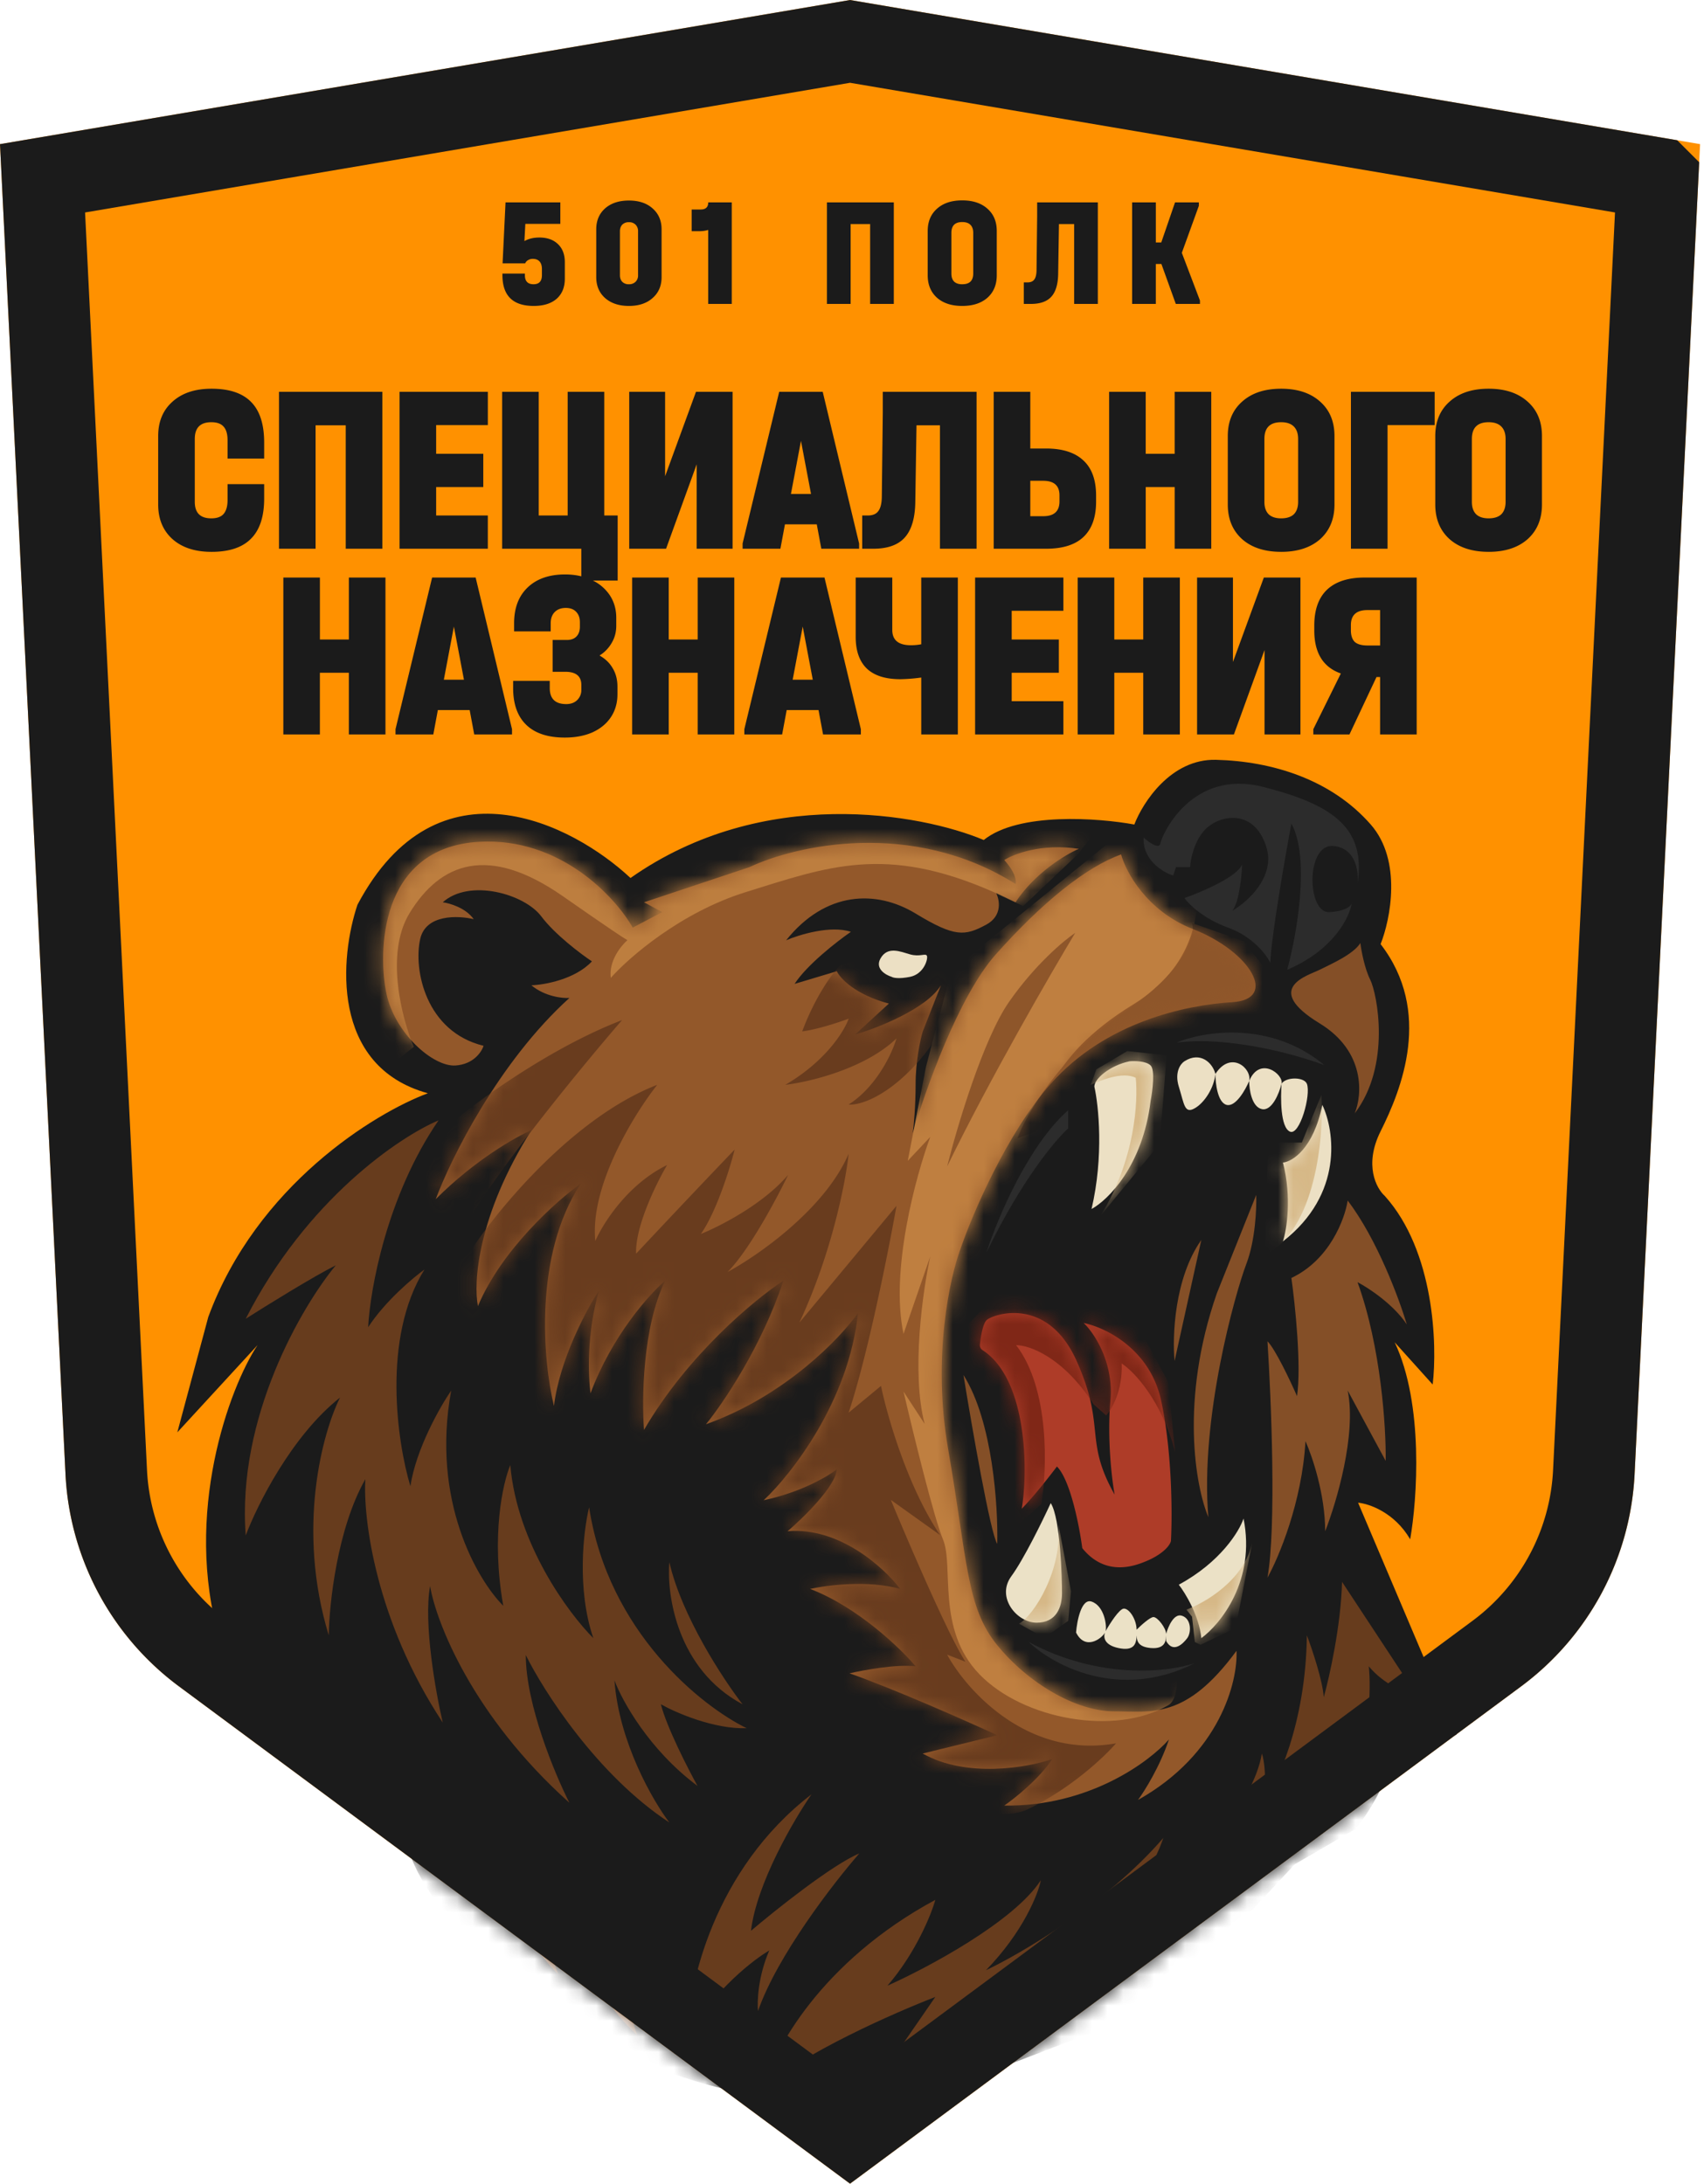<svg width="110" height="141" fill="none" xmlns="http://www.w3.org/2000/svg"><g clip-path="url(#clip0_13_180)"><path d="M0 9.307L54.874 0l54.873 9.307-4.227 85.88a18.172 18.172 0 01-7.328 13.704L54.874 141l-43.318-32.109a18.17 18.17 0 01-7.328-13.704L0 9.307z" fill="#FF9100"/><mask id="a" style="mask-type:alpha" maskUnits="userSpaceOnUse" x="0" y="0" width="110" height="141"><path d="M0 9.307L54.874 0l54.873 9.307-4.227 85.88a18.172 18.172 0 01-7.328 13.704L54.874 141l-43.318-32.109a18.17 18.17 0 01-7.328-13.704L0 9.307z" fill="#FFB901"/></mask><g mask="url(#a)"><path d="M27.619 70.592c-6.324-1.744-5.663-8.843-4.543-12.174 5.16-9.739 13.9-5.209 17.625-1.726 8.576-6.032 18.776-4.149 22.803-2.453 2.254-1.817 7.42-1.423 9.721-1 .546-1.423 2.363-4.251 5.27-4.178 3.634.09 7.45 1.272 9.993 4.179 2.035 2.326 1.272 6.117.636 7.722 3.362 4.36 1.363 9.358 0 12.083-1.09 2.18-.272 3.695.273 4.18 3.198 3.56 3.392 9.6 3.089 12.173l-2.453-2.725c1.89 3.997 1.453 10.145 1 12.719-1.018-1.744-2.666-2.302-3.362-2.362l6.36 14.99c-1.89.509-3.453-.212-3.998-.636.29 2.617-1.575 5.572-2.544 6.723l-3.907 2.271-8.449 9.085-14.9 5.724c-4.178 1.06-14.88 1.508-24.256-5.178-9.376-6.687-10.842-11.691-9.449-14.265-1.337-.953-2.14-1.313-2.6-1.393-1.082-.19-.256 1.173 0 0 .025-.115.045-.255.056-.423l-2.725-3.361c-2.296-3.257-2.646-1.944-2.416-.743l.872.743c-.263.886-.71.099-.872-.743l-4.67-3.982c-2.363-8.085.636-16.262 2.453-18.987l-5.179 5.632 1.999-7.45c3.125-8.503 10.75-13.173 14.173-14.445z" fill="#1B1B1B"/><path d="M73.825 54.081c.333.303 1.018.8 1.09.364.091-.545 1.999-4.815 6.632-3.634 4.634 1.18 6.633 2.725 6.087 6.268.091-.757-.09-2.307-1.544-2.453-1.817-.181-1.726 4.361-.273 4.27 1.051-.065 1.39-.383 1.445-.578-.154.939-1.18 3.022-4.17 4.303.606-2.21 1.508-7.195.272-9.448-.424 2.271-1.29 7.25-1.362 8.994-.243-.515-1.127-1.69-2.726-2.271-1.599-.582-2.544-1.514-2.816-1.908 1.12-.394 3.434-1.381 3.725-2.18-.03.787-.2 2.489-.636 2.998.999-.576 2.834-2.217 2.18-4.18-.818-2.453-2.998-1.998-3.906-1.09-.727.727-.97 1.938-1 2.453h-.908l-.182.545c-.666-.212-1.98-1-1.908-2.453z" fill="#2C2C2C"/><path d="M15.863 85.152c3.924-7.704 9.933-11.75 12.446-12.81-3.343 4.87-4.421 10.933-4.543 13.355 1.09-1.671 2.877-3.18 3.635-3.725-2.762 4.434-1.757 11.175-.909 13.991.363-2.398 1.908-5.118 2.635-6.177-1.309 7.122 1.696 12.234 3.361 13.9-.8-4.507-.03-7.935.454-9.085.437 5.087 3.756 9.569 5.36 11.174-1.09-3.198-.635-6.965-.272-8.449 1.236 8.068 7.298 12.871 10.175 14.264-2.108.072-4.573-1-5.542-1.545.364 1.454 1.727 4.119 2.363 5.27-3.126-2.326-4.876-5.512-5.36-6.814.29 3.997 2.483 7.783 3.543 9.176-4.652-3.053-8.117-8.48-9.267-10.812 0 3.198 1.877 7.692 2.816 9.54-6.25-5.597-8.6-11.659-8.994-13.991-.436 2.398.363 6.874.818 8.812-4.361-6.614-5.149-13.233-4.997-15.717-1.817 3.198-2.332 8.056-2.362 10.085-2.108-6.905-.394-13.113.727-15.354-3.126 2.471-5.36 6.965-6.087 8.903-.582-7.631 3.634-14.808 5.814-17.443-1.454.727-4.482 2.604-5.814 3.452zm36.521 30.708c-6.323 4.869-7.964 12.386-7.994 15.535 1.817-2.98 4.27-4.876 5.269-5.451-.727 1.672-.787 3.301-.727 3.907 1.236-3.562 4.876-8.268 6.541-10.176-1.744.727-5.39 3.634-6.995 4.997.363-3.052 2.756-7.147 3.906-8.812zm-22.349.545c.545.363 4.27 5.905 5.996 11.084-1.605-1.666-5.051-6.215-5.996-11.084zm6.451 5.451c.15 1.908 1.29 6.487 4.633 9.539-.485-1.696-2.09-5.978-4.633-9.539zm23.894.817c-7.414 3.998-10.479 9.782-11.085 12.174 2.472-2.253 8.42-4.875 11.084-5.905l-2.634 3.816c11.12-3.053 16.201-10.66 17.352-14.082-3.634 4.215-9.145 7.45-11.447 8.54 2.398-2.471 3.361-4.906 3.543-5.814-1.744 2.689-7.328 5.663-9.903 6.813 1.817-2.107 2.817-4.573 3.09-5.542zm21.077-9.448c-.51 3.343-5.36 8.964-7.723 11.356 9.303-4.651 11.69-10.296 11.72-12.537 1.018 1.381 1.454 2.877 1.544 3.452 1.454-2.907 1.514-6.48 1.363-7.904.945 1.163 2.514 1.817 3.18 1.999l-4.906-7.45c-.073 2.835-.818 6.148-1.181 7.45-.073-1.09-.757-3.119-1.09-3.997-.073 5.741-1.969 9.721-2.907 10.992.363-1.671.15-2.937 0-3.361z" fill="#673C1D"/><path d="M43.209 100.869c-.182 2.12.508 6.923 4.724 9.176-1.242-1.605-3.925-5.687-4.724-9.176z" fill="#673C1D"/><path d="M36.758 64.438c-4.579 4.143-7.662 10.388-8.63 12.992 2.543-2.544 5.178-4.028 6.177-4.452-3.488 5.524-3.755 9.873-3.452 11.357 1.526-3.634 5.057-6.784 6.632-7.904-3.053 4.651-2.423 11.507-1.726 14.354.363-2.98 2.09-6.208 2.907-7.45-.8 2.69-.697 5.542-.545 6.632 1.38-3.706 3.785-6.39 4.815-7.268-1.454 2.98-1.514 7.662-1.363 9.63 2.835-4.87 7.177-8.449 8.994-9.63-1.38 4.216-3.906 7.935-4.996 9.267 5.087-1.817 8.66-5.542 9.812-7.177-.582 5.669-4.3 10.417-6.088 12.083 2.399-.509 4.15-1.544 4.725-1.999-.073 1.09-2.15 3.12-3.18 3.998 3.343-.291 6.238 2.362 7.268 3.725-2.035-.582-4.724-.243-5.814 0 3.052 1.162 5.814 3.815 6.813 4.996-1.235-.145-3.361.243-4.27.455 2.908 1.017 7.571 3.088 9.54 3.997l-4.815 1.181c2.834 1.599 6.753.909 8.358.363-.8 1.236-2.393 2.514-3.09 2.998 5.452.073 9.359-2.816 10.63-4.269-.581 1.744-1.574 3.331-1.998 3.906 5.305-2.98 6.45-7.662 6.36-9.63-3.271 4.452-5.452 3.907-7.905 3.907-2.453 0-5.542-1.817-7.54-4.27-1.999-2.453-1.908-5.361-3.18-12.72-1.018-5.887.121-11.053.818-12.9.757-2.211 2.98-7.432 5.814-10.63 3.543-3.997 8.722-5.087 11.72-5.27 2.998-.18 1.18-3.27-2.544-4.723-2.98-1.163-4.33-3.695-4.633-4.815-2.272.817-5.088 3.089-8.086 6.45-2.399 2.69-4.573 8.812-5.36 11.538.06-.454.181-1.726.181-3.18 0-1.453.303-2.847.455-3.361l1.18-2.998c-.944 1.526-4.088 2.755-5.541 3.18l2.18-2c-2.18-.58-3.15-1.635-3.361-2.089l-2.726.818c.8-1.236 2.756-2.756 3.634-3.362-1.308-.436-3.33.182-4.179.545 2.544-3.18 5.815-3.27 8.358-1.726 2.544 1.545 3.18 1.454 4.543.727 1.09-.581.878-1.635.636-2.09l1.272.636c1.235-1.89 3.24-3.088 4.088-3.452-2.398-.363-4.21.333-4.815.727.727.8.787 1.363.727 1.544-6.687-4.215-14.233-2.483-17.171-1.09l-6.814 2.272 1.181.635-1.908 1c-1.12-1.969-4.67-5.833-9.902-5.542-6.541.363-6.541 7.268-5.996 9.812.545 2.544 2.998 4.724 4.451 4.633 1.163-.073 1.696-.878 1.817-1.272-3.725-.908-4.542-4.906-4.088-6.904.363-1.6 2.453-1.514 3.452-1.272-.508-.727-1.544-1.03-1.998-1.09 1.726-1.545 5.269-.546 6.36.908.871 1.163 2.543 2.423 3.27 2.907-1.09 1.163-3.059 1.514-3.907 1.545.872.726 1.999.848 2.453.817z" fill="#93582A"/><path d="M81.82 101.869c.581-3.27.242-11.538 0-15.263.509.509 1.484 2.574 1.908 3.543.29-1.962-.121-5.905-.364-7.632 2.471-1.162 3.453-3.815 3.634-4.996 1.89 2.47 3.332 6.36 3.816 7.995-.872-1.309-2.483-2.363-3.18-2.726 1.527 4.215 1.848 9.448 1.817 11.538l-2.453-4.542c.582 2.834-.726 7.237-1.453 9.085 0-2.399-.848-4.876-1.272-5.815-.218 3.925-1.726 7.51-2.453 8.813zm6.632-38.612c-.363-.726-.575-1.877-.636-2.362-.454.727-1.908 1.363-2.635 1.726-.726.364-3.724 1.181 0 3.453 2.98 1.817 2.756 4.633 2.272 5.814 2.362-3.089 1.453-7.722 1-8.63zm-7.995 18.352c.582-1.526.667-3.604.636-4.452l-2.544 6.36c-2.398 6.904-1.362 12.507-.545 14.445-.545-6.36 1.726-14.445 2.453-16.353zm-4.633 6.269c-.151-1.575-.018-5.342 1.726-7.813l-1.726 7.813zm-13.628.908c.545 3.362 1.745 10.248 2.18 10.902.061-2.392-.29-7.922-2.18-10.902z" fill="#844F27"/><path d="M70.464 78.066c.8-3.416.454-6.693.181-7.904 0-.509 1-1.363 2.272-1.635.333-.03 1.072-.019 1.362.272.291.29.122 1.635 0 2.271-.508 4.216-2.755 6.42-3.815 6.996zm14.899-6.723c-.581 2.835-1.938 3.664-2.544 3.725.582 2.253.242 4.33 0 5.088 3.925-3.053 3.331-7.147 2.544-8.813zm-9.267-1.181c-.29-.945.122-1.484.364-1.636 1.017-.654 1.817.091 1.999.818.999-1.544 2.362-.363 2.18.454.688-1.635 2.24-.424 2.09.182.272-.454 1.453-.454 1.635 0 .278.696-.455 3.362-1.09 3.09-.63-.271-.606-2.212-.546-3.09-.15.606-.617 1.78-1.271 1.635-.655-.145-.818-1.271-.818-1.817-.242.576-.872 1.69-1.454 1.545-.581-.145-.727-1.393-.727-1.999-.09.909-.69 1.817-1.271 2.18-.727.455-.727-.181-1.09-1.362z" fill="#ECE0C4"/><mask id="b" style="mask-type:alpha" maskUnits="userSpaceOnUse" x="70" y="68" width="16" height="13"><path d="M70.464 78.066c.8-3.416.454-6.693.181-7.904 0-.509 1-1.363 2.272-1.635.333-.03 1.072-.019 1.362.272.291.29.122 1.635 0 2.271-.508 4.216-2.755 6.42-3.815 6.996zm14.899-6.723c-.581 2.834-1.938 3.664-2.544 3.725.582 2.253.242 4.33 0 5.087 3.925-3.052 3.331-7.147 2.544-8.812zm-9.267-1.181c-.29-.945.122-1.484.364-1.636 1.017-.654 1.817.091 1.999.818.999-1.544 2.362-.363 2.18.454.688-1.635 2.24-.424 2.09.182.272-.454 1.453-.454 1.635 0 .278.696-.455 3.362-1.09 3.09-.63-.271-.606-2.212-.546-3.09-.15.606-.617 1.78-1.271 1.635-.655-.145-.818-1.271-.818-1.817-.242.576-.872 1.69-1.454 1.545-.581-.145-.727-1.393-.727-1.999-.09.909-.69 1.817-1.271 2.18-.727.455-.727-.181-1.09-1.362z" fill="#ECE0C4"/></mask><g mask="url(#b)" fill="#D6B887"><path d="M73.316 69.593c-.872-.436-2.27.182-2.907.454l.364-1 1.998-1.18 2.544.272-.454 5.724-3.816 4.633c2.253-3.634 2.423-7.42 2.271-8.903zm8.359 11.447c3.27-1.672 3.785-7.601 3.634-10.357l-1.272 3.09h-2.18l-.182 7.267z"/></g><path d="M65.285 101.778c.8-1.09 2.03-3.604 2.544-4.724.636.999.727 4.906.727 5.814 0 .909-.364 1.908-1.635 1.908-1.272 0-2.635-1.635-1.636-2.998zm12.265 3.997c-.145-1.453-1.03-2.907-1.454-3.452 2.69-1.454 3.907-3.452 4.18-4.27.799 3.997-1.484 6.814-2.726 7.722zm-8.086-.363c.06-.757.346-2.217 1-1.999.817.273.999 1.545.908 1.908.273-.485.89-1.454 1.181-1.454.364 0 .818.727.818 1.363.272-.272.872-.817 1.09-.817.273 0 .818.726.818 1.09.12-.454.49-1.327 1-1.181.635.181.635 1.09.362 1.453-.272.364-.908 1-1.362.182v-.454c0 .363 0 .999-1 .908-.77-.07-.892-.409-.908-.81-.014.535-.15 1.031-1.181.81-.9-.193-.966-.684-.865-.983-.244.412-1.28 1.146-1.86-.016z" fill="#EBE1C6"/><mask id="c" style="mask-type:alpha" maskUnits="userSpaceOnUse" x="64" y="97" width="17" height="10"><path d="M65.285 101.778c.8-1.09 2.03-3.604 2.544-4.724.636.999.727 4.906.727 5.814 0 .909-.364 1.908-1.635 1.908-1.272 0-2.635-1.635-1.636-2.998zm12.265 3.997c-.145-1.453-1.03-2.907-1.454-3.452 2.69-1.454 3.907-3.452 4.18-4.27.799 3.997-1.484 6.814-2.726 7.722zm-8.086-.363c.06-.757.346-2.217 1-1.999.817.273.999 1.545.908 1.908.273-.485.89-1.454 1.181-1.454.364 0 .818.727.818 1.363.272-.272.872-.817 1.09-.817.273 0 .818.726.818 1.09.12-.454.49-1.327 1-1.181.635.181.635 1.09.362 1.453-.272.364-.908 1-1.362.182v-.454c0 .363 0 .999-1 .908-.77-.07-.892-.409-.908-.81-.014.535-.15 1.031-1.181.81-.9-.193-.966-.684-.865-.983-.244.412-1.28 1.146-1.86-.016z" fill="#EBE1C6"/></mask><g mask="url(#c)" fill="#D6B887"><path d="M68.32 98.393c.29 2.907-1.545 5.905-2.544 6.45l1.635.908 1.544-1.09.182-1.908-.817-4.36zm8.267 5.541c1.219-.446 3.74-1.925 4.244-4.317l.026-.134-.026.134-1.064 5.499-2.271 1.09-.364-.182-.182-1.635-.363-.455z"/></g><path d="M56.836 61.895c-.363.654.333 1.06.727 1.18.09.061.454.146 1.181 0 .909-.181 1.181-1.18 1.09-1.362-.09-.182-.454.09-1.09-.091-.636-.182-1.454-.545-1.908.273z" fill="#ECE0C4"/><path d="M63.686 85.243c-.245.246-.379 1.092-.432 1.586a.376.376 0 00.177.351c2.892 1.875 2.941 7.808 2.526 10.237.727-.727 1.818-2.12 2.272-2.725.872.872 1.453 3.876 1.635 5.269.727.908 1.908 1.635 3.725.999 1.454-.509 1.938-1.18 1.999-1.453.09-1.636.09-5.742-.636-9.086-.727-3.343-3.634-4.724-4.997-4.996.666.636 1.944 2.525 1.726 4.996-.218 2.472.09 5.088.273 6.087-2-3.543-.545-4.36-2.453-8.63-1.908-4.27-5.451-2.998-5.815-2.635z" fill="#AE3C28"/><path d="M75.951 67.322c1.726-.727 6.05-1.454 9.54 1.453-1.757-.666-6.124-1.89-9.54-1.453zm-6.995 4.361c-2.617 2.325-4.603 7.086-5.27 9.175 2.253-4.651 4.452-7.268 5.27-7.994v-1.181zm-2.544 34.341c1.544 1.484 5.85 3.834 10.72 1.363-1.666.575-6.141 1.108-10.72-1.363z" fill="#2C2C2C"/><mask id="d" style="mask-type:alpha" maskUnits="userSpaceOnUse" x="24" y="54" width="58" height="63"><path d="M36.758 64.438c-4.579 4.143-7.662 10.388-8.63 12.992 2.543-2.544 5.178-4.028 6.177-4.452-3.488 5.524-3.755 9.873-3.452 11.357 1.526-3.634 5.057-6.784 6.632-7.904-3.053 4.651-2.423 11.507-1.726 14.354.363-2.98 2.09-6.208 2.907-7.45-.8 2.69-.697 5.542-.545 6.632 1.38-3.706 3.785-6.39 4.815-7.268-1.454 2.98-1.514 7.662-1.363 9.63 2.835-4.87 7.177-8.449 8.994-9.63-1.38 4.216-3.906 7.935-4.996 9.267 5.087-1.817 8.66-5.542 9.812-7.177-.582 5.669-4.3 10.417-6.088 12.083 2.399-.509 4.15-1.544 4.725-1.999-.073 1.09-2.15 3.12-3.18 3.998 3.343-.291 6.238 2.362 7.268 3.725-2.035-.582-4.724-.243-5.814 0 3.052 1.162 5.814 3.815 6.813 4.996-1.235-.145-3.361.243-4.27.455 2.908 1.017 7.571 3.088 9.54 3.997l-4.815 1.181c2.834 1.599 6.753.909 8.358.363-.8 1.236-2.393 2.514-3.09 2.998 5.452.073 9.359-2.816 10.63-4.269-.581 1.744-1.574 3.331-1.998 3.906 5.305-2.98 6.45-7.662 6.36-9.63-3.271 4.452-5.452 3.907-7.905 3.907-2.453 0-5.542-1.817-7.54-4.27-1.999-2.453-1.908-5.361-3.18-12.72-1.018-5.887.121-11.053.818-12.9.757-2.211 2.98-7.432 5.814-10.63 3.543-3.997 8.722-5.087 11.72-5.27 2.998-.18 1.18-3.27-2.544-4.723-2.98-1.163-4.33-3.695-4.633-4.815-2.272.817-5.088 3.089-8.086 6.45-2.399 2.69-4.573 8.812-5.36 11.538.06-.454.181-1.726.181-3.18 0-1.453.303-2.847.455-3.361l1.18-2.998c-.944 1.526-4.088 2.755-5.541 3.18l2.18-2c-2.18-.58-3.15-1.635-3.361-2.089l-2.726.818c.8-1.236 2.756-2.756 3.634-3.362-1.308-.436-3.33.182-4.179.545 2.544-3.18 5.815-3.27 8.358-1.726 2.544 1.545 3.18 1.454 4.543.727 1.09-.581.878-1.635.636-2.09l1.272.636c1.235-1.89 3.24-3.088 4.088-3.452-2.398-.363-4.21.333-4.815.727.727.8.787 1.363.727 1.544-6.687-4.215-14.233-2.483-17.171-1.09l-6.814 2.272 1.181.635-1.908 1c-1.12-1.969-4.67-5.833-9.902-5.542-6.541.363-6.541 7.268-5.996 9.812.545 2.544 2.998 4.724 4.451 4.633 1.163-.073 1.696-.878 1.817-1.272-3.725-.908-4.542-4.906-4.088-6.904.363-1.6 2.453-1.514 3.452-1.272-.508-.727-1.544-1.03-1.998-1.09 1.726-1.545 5.269-.546 6.36.908.871 1.163 2.543 2.423 3.27 2.907-1.09 1.163-3.059 1.514-3.907 1.545.872.726 1.999.848 2.453.817z" fill="#92572B"/></mask><g mask="url(#d)"><path d="M40.156 65.868c-4.36 1.672-8.843 4.876-10.539 6.269l-1.363 2.09-1.635 3.452.818 1.998 1.726 6.178 3.816 3.634 3.18 3.27 6.268 2.454 6.541 7.631 4.27 10.266c3.21 1.787 10.321 5.033 13.083 3.725 2.762-1.308 4.966-3.392 5.724-4.27-5.67 1.018-9.63-3.392-10.903-5.723l1.181.454c-1.09-1.672-3.664-7.662-4.815-10.448l3.18 2.271c-2.108-3.125-3.422-7.722-3.816-9.63l-2.09 1.726c1.236-3.706 2.575-10.448 3.09-13.355l-6.269 7.54c2.108-4.505 2.998-9.145 3.18-10.901-1.526 3.561-5.845 6.571-7.813 7.631 1.38-1.38 3.18-4.754 3.906-6.268-1.599 1.89-4.421 3.33-5.632 3.815 1.017-1.453 1.877-4.24 2.18-5.45a832.34 832.34 0 00-6.36 6.722c-.072-1.744 1.303-4.542 2-5.723-2.545 1.235-4.15 3.785-4.634 4.906-.364-3.562 2.513-8.207 3.997-10.085-5.45 2.108-10.387 8.146-12.174 10.902-.969.878-2.326 1.672 0-2.18 2.326-3.852 7.571-10.206 9.903-12.901zm11.629.727c.872-2.326 1.998-3.816 2.453-4.27l5.087-1.544 2.272 1.726c.12.999-.164 3.597-2.272 5.996-2.107 2.398-3.906 2.877-4.542 2.816 1.817-1.163 2.816-3.331 3.089-4.27-2.035 1.963-5.633 2.817-7.177 2.998 2.616-1.526 3.815-3.482 4.088-4.27-1.6.582-2.665.788-2.998.818z" fill="#693C1E"/><path d="M26.438 58.964c-1.6 2.616-.485 6.843.272 8.63l-3.27 2.635-2.09-4.452 2.544-12.9 3.452-1.908 16.898 1.18 20.17.455 6.722.545-1.544 1.999-3.544 3.361-1.907-.909c-6.996-3.088-10.72-1.635-15.99 0-4.216 1.309-7.571 4.24-8.722 5.542-.143-1.074.643-2.06 1.072-2.436-.238-.133-1.26-.808-4.16-2.833-4.816-3.361-7.905-2.18-9.904 1.09z" fill="#BD7E3F"/><path d="M58.599 74.953l1.18-6.087 1.636-6.178 10.266-8.358 4.452-1.272c1.363 2.483 2.67 8.322-2.998 11.81-5.67 3.49-6.178 7.148-5.724 8.54l-1.363 5.997c4.27 9.57 12.12 29.108 9.358 30.707-3.452 1.999-9.358.909-12.174-1.998-2.816-2.908-1.635-6.996-2.362-8.722-.582-1.38-1.938-6.935-2.544-9.54l1.363 2.09c-.872-3.343-.121-8.6.363-10.811l-1.726 4.997c-.872-4.07.787-10.175 1.726-12.72L58.6 74.954z" fill="#BF7F40"/><path d="M65.14 64.687c-1.672 2.398-3.362 8.086-3.998 10.63 2.762-5.67 6.663-12.417 8.268-15.082-.727.485-2.599 2.054-4.27 4.452zm7.359.727c4.142-2.835 4.694-5.058 4.451-5.815l3.362 1.182 2.09 2.725-2.09 4.36L65.685 73.5c.545-1.515 2.67-5.251 6.814-8.086z" fill="#8E562A"/></g><mask id="e" style="mask-type:alpha" maskUnits="userSpaceOnUse" x="63" y="84" width="13" height="18"><path d="M63.686 85.243c-.245.246-.379 1.092-.432 1.586a.376.376 0 00.177.351c2.892 1.875 2.941 7.808 2.526 10.237.727-.727 1.818-2.12 2.272-2.725.872.872 1.453 3.876 1.635 5.269.727.908 1.908 1.635 3.725.999 1.454-.509 1.938-1.18 1.999-1.453.09-1.636.09-5.742-.636-9.086-.727-3.343-3.634-4.724-4.997-4.996.666.636 1.944 2.525 1.726 4.996-.218 2.472.09 5.088.273 6.087-2-3.543-.545-4.36-2.453-8.63-1.908-4.27-5.451-2.998-5.815-2.635z" fill="#AE3C28"/></mask><g mask="url(#e)"><path d="M70.59 90.67c-1.962-3.052-4.148-3.815-4.996-3.815 2.18 2.834 1.999 8.025 1.635 10.266l-1.635 1.453-.272-3.089-1.818-5.723-1.544-2.271.636-2.09 1.817-1.908 4.997.364 3.452.636 2.544 4.724.454 4.542c-.872-3.343-2.665-5.209-3.452-5.723.073 1.744-.636 2.967-1 3.361l-.817-.727z" fill="#802717"/></g></g><path d="M107.001 11.513l-4.113 83.544a15.536 15.536 0 01-6.265 11.717l-41.75 30.946-41.748-30.946a15.534 15.534 0 01-6.266-11.716L2.746 11.513l52.128-8.84L107 11.512z" stroke="#1B1B1B" stroke-width="5.269"/><path d="M34.813 15.336c.512 0 .916.144 1.209.43.293.28.44.67.44 1.17v1.059c0 .553-.177.986-.53 1.299-.353.306-.846.46-1.48.46-1.345 0-2.018-.663-2.018-1.99v-.1h1.45v.1c0 .394.186.59.559.59.36 0 .54-.196.54-.59v-.389c0-.213-.05-.376-.15-.49-.1-.113-.247-.17-.44-.17a.56.56 0 00-.3.08.417.417 0 00-.19.21h-1.459l.19-3.937h3.538v1.389h-2.259l-.06 1.11c.273-.154.593-.23.96-.23zm5.786 4.418c-.64 0-1.152-.17-1.539-.51-.38-.34-.57-.79-.57-1.35v-3.087c0-.56.19-1.01.57-1.35.387-.34.9-.509 1.54-.509.639 0 1.149.17 1.528.51.387.34.58.79.58 1.349v3.088c0 .56-.193 1.01-.58 1.349-.38.34-.89.51-1.529.51zm0-1.4a.58.58 0 00.43-.16.567.567 0 00.16-.42v-2.837a.58.58 0 00-.16-.43.58.58 0 00-.43-.16.58.58 0 00-.43.16c-.1.107-.15.25-.15.43v2.838c0 .173.05.313.15.42a.58.58 0 00.43.16zm6.639 1.27h-1.52v-4.777c-.18.053-.366.08-.559.08h-.51v-1.4h.58c.327 0 .49-.153.49-.46h1.519v6.557zm10.461-6.556v6.556H56.17v-5.157h-1.259v5.157h-1.529v-6.556H57.7zm4.417 6.686c-.687 0-1.23-.177-1.63-.53-.4-.36-.599-.843-.599-1.45v-2.857c0-.607.2-1.086.6-1.44.4-.36.942-.539 1.629-.539.686 0 1.229.18 1.629.54.4.353.6.832.6 1.439v2.858c0 .606-.2 1.09-.6 1.449-.4.353-.943.53-1.63.53zm0-1.4c.233 0 .41-.056.53-.17.12-.12.18-.293.18-.52v-2.627c0-.227-.06-.4-.18-.52s-.297-.18-.53-.18c-.467 0-.7.233-.7.7v2.628c0 .227.06.4.18.52.12.113.293.17.52.17zm8.753 1.27H69.34v-5.157h-.98l-.05 3.178c-.006.686-.152 1.19-.439 1.509-.28.313-.72.47-1.319.47h-.46v-1.39h.23c.207 0 .353-.06.44-.18.093-.12.143-.312.15-.579l.04-3.528v-.88h3.917v6.557zm6.593-.22v.22h-1.56l-.929-2.579h-.36v2.579h-1.529v-6.556h1.53v2.588h.35l.889-2.588h1.539v.22l-1.1 3.038 1.17 3.078zM13.655 35.633c-1.06 0-1.9-.274-2.517-.82-.618-.555-.927-1.302-.927-2.239v-4.417c0-.937.309-1.678.927-2.224.617-.556 1.457-.834 2.517-.834 1.153 0 2.008.289 2.564.865.556.567.834 1.437.834 2.61v1.035H14.69v-1.174c0-.412-.088-.71-.263-.895-.164-.186-.427-.278-.787-.278-.71 0-1.066.36-1.066 1.08v4.063c0 .71.355 1.065 1.066 1.065.36 0 .623-.093.787-.278.175-.196.263-.5.263-.911v-1.02h2.363v.927c0 1.164-.283 2.029-.85 2.595-.555.566-1.405.85-2.548.85zM24.682 25.3v10.132h-2.363v-7.97h-1.946v7.97H18.01V25.3h6.672zm6.81 0v2.147h-3.337V29.3h3.043v2.147h-3.043v1.838h3.336v2.147h-5.698V25.3h5.698zm8.381 7.985v4.2h-2.347v-2.053h-5.112V25.3h2.363v7.985h1.868V25.3h2.363v7.985h.865zm3.062-7.985v5.452l1.993-5.452h2.363v10.132h-2.317V29.98l-1.977 5.452h-2.378V25.3h2.316zm12.524 9.792v.34h-2.44l-.293-1.576h-2.054l-.294 1.576h-2.44v-.34L50.3 25.3h2.81l2.348 9.792zm-3.104-3.197l-.649-3.429-.648 3.429h1.297zm10.686 3.537h-2.363v-7.97h-1.514l-.077 4.912c-.01 1.06-.237 1.838-.68 2.332-.432.484-1.112.726-2.038.726h-.71v-2.147h.355c.319 0 .545-.093.68-.278.143-.185.22-.484.23-.896l.063-5.452V25.3h6.054v10.132zM66.51 25.3v3.66h1.019c1.06 0 1.864.258 2.41.773.545.504.818 1.261.818 2.27v.386c0 1.01-.273 1.771-.819 2.286-.535.505-1.338.757-2.41.757h-3.381V25.3h2.363zm.834 8.031c.7 0 1.05-.319 1.05-.957v-.387c0-.628-.35-.942-1.05-.942h-.834v2.286h.834zM73.96 25.3v4h1.869v-4h2.363v10.132H75.83v-3.985h-1.869v3.985h-2.363V25.3h2.363zm8.742 10.332c-1.06 0-1.9-.273-2.517-.818-.618-.556-.927-1.303-.927-2.24v-4.417c0-.937.309-1.678.927-2.224.618-.556 1.457-.834 2.517-.834 1.06 0 1.9.278 2.518.834.617.546.926 1.287.926 2.224v4.417c0 .938-.309 1.684-.926 2.24-.618.545-1.457.819-2.518.819zm0-2.162c.36 0 .633-.087.819-.262.185-.186.278-.453.278-.803v-4.062c0-.35-.093-.618-.278-.803-.186-.186-.458-.278-.819-.278-.72 0-1.08.36-1.08 1.08v4.063c0 .35.092.617.277.803.185.175.453.262.803.262zm9.911-8.17v2.147h-3.042v7.985h-2.363V25.3h5.405zm3.483 10.332c-1.06 0-1.9-.273-2.518-.818-.618-.556-.926-1.303-.926-2.24v-4.417c0-.937.308-1.678.926-2.224.618-.556 1.457-.834 2.518-.834 1.06 0 1.9.278 2.517.834.618.546.927 1.287.927 2.224v4.417c0 .938-.31 1.684-.927 2.24-.618.545-1.457.819-2.517.819zm0-2.162c.36 0 .633-.087.818-.262.185-.186.278-.453.278-.803v-4.062c0-.35-.093-.618-.278-.803-.185-.186-.458-.278-.818-.278-.721 0-1.081.36-1.081 1.08v4.063c0 .35.092.617.277.803.186.175.454.262.804.262zm-75.445 3.822v4h1.869v-4h2.363v10.132H22.52v-3.985h-1.87v3.985h-2.36V37.292h2.363zm12.402 9.792v.34h-2.44l-.294-1.575h-2.054l-.293 1.575h-2.44v-.34l2.363-9.792h2.81l2.348 9.792zm-3.104-3.197l-.649-3.429-.648 3.43h1.297zm8.752-1.56c.37.206.654.479.85.819.205.34.308.736.308 1.189v.494c0 .556-.139 1.045-.417 1.468-.278.422-.674.751-1.189.988-.515.227-1.112.34-1.791.34-1.092 0-1.92-.273-2.487-.819-.566-.545-.85-1.338-.85-2.378v-.464h2.364v.464c0 .69.355 1.035 1.065 1.035.288 0 .52-.083.695-.248a.893.893 0 00.278-.68v-.308c0-.566-.345-.85-1.035-.85h-.818v-2.054h.911c.268 0 .474-.072.618-.216.154-.154.231-.37.231-.649v-.278c0-.288-.082-.514-.247-.68-.154-.164-.375-.246-.664-.246-.298 0-.535.087-.71.262-.175.175-.263.417-.263.726v.525h-2.363v-.525c0-.978.289-1.745.865-2.301.587-.566 1.395-.85 2.425-.85.638 0 1.21.119 1.714.356a2.78 2.78 0 011.174.988c.278.422.417.906.417 1.452v.525c0 .402-.098.767-.293 1.097a2.3 2.3 0 01-.788.818zm4.468-5.035v4h1.869v-4h2.363v10.132h-2.363v-3.985H43.17v3.985h-2.363V37.292h2.363zm12.403 9.792v.34h-2.44l-.294-1.575h-2.054l-.294 1.575h-2.44v-.34l2.363-9.792h2.811l2.348 9.792zm-3.105-3.197l-.649-3.429-.648 3.43h1.297zm9.365-6.595v10.132H59.47v-3.676a10.93 10.93 0 01-1.344.108c-.958 0-1.678-.226-2.162-.68-.484-.463-.726-1.147-.726-2.053v-3.83H57.6v3.382c0 .659.401.988 1.205.988.226 0 .448-.02.664-.062v-4.309h2.363zm6.814 0v2.147H65.31v1.853h3.043v2.147H65.31v1.838h3.336v2.147h-5.699V37.292h5.7zm3.286 0v4H73.8v-4h2.364v10.132H73.8v-3.985h-1.868v3.985H69.57V37.292h2.363zm7.66 0v5.452l1.993-5.452h2.363v10.132h-2.317v-5.452l-1.977 5.452h-2.378V37.292h2.317zm11.86 0v10.132H89.09v-3.707h-.232l-1.745 3.707H84.78v-.34l1.777-3.598c-1.143-.402-1.715-1.329-1.715-2.78v-.31c0-1.019.273-1.79.819-2.316.556-.525 1.364-.788 2.425-.788h3.367zm-4.247 3.398c0 .34.083.592.248.757.174.154.447.232.818.232h.819v-2.286h-.819c-.71 0-1.066.324-1.066.973v.324z" fill="#1B1B1B"/></g><defs><clipPath id="clip0_13_180"><path fill="#fff" d="M0 0h109.747v141H0z"/></clipPath></defs></svg>